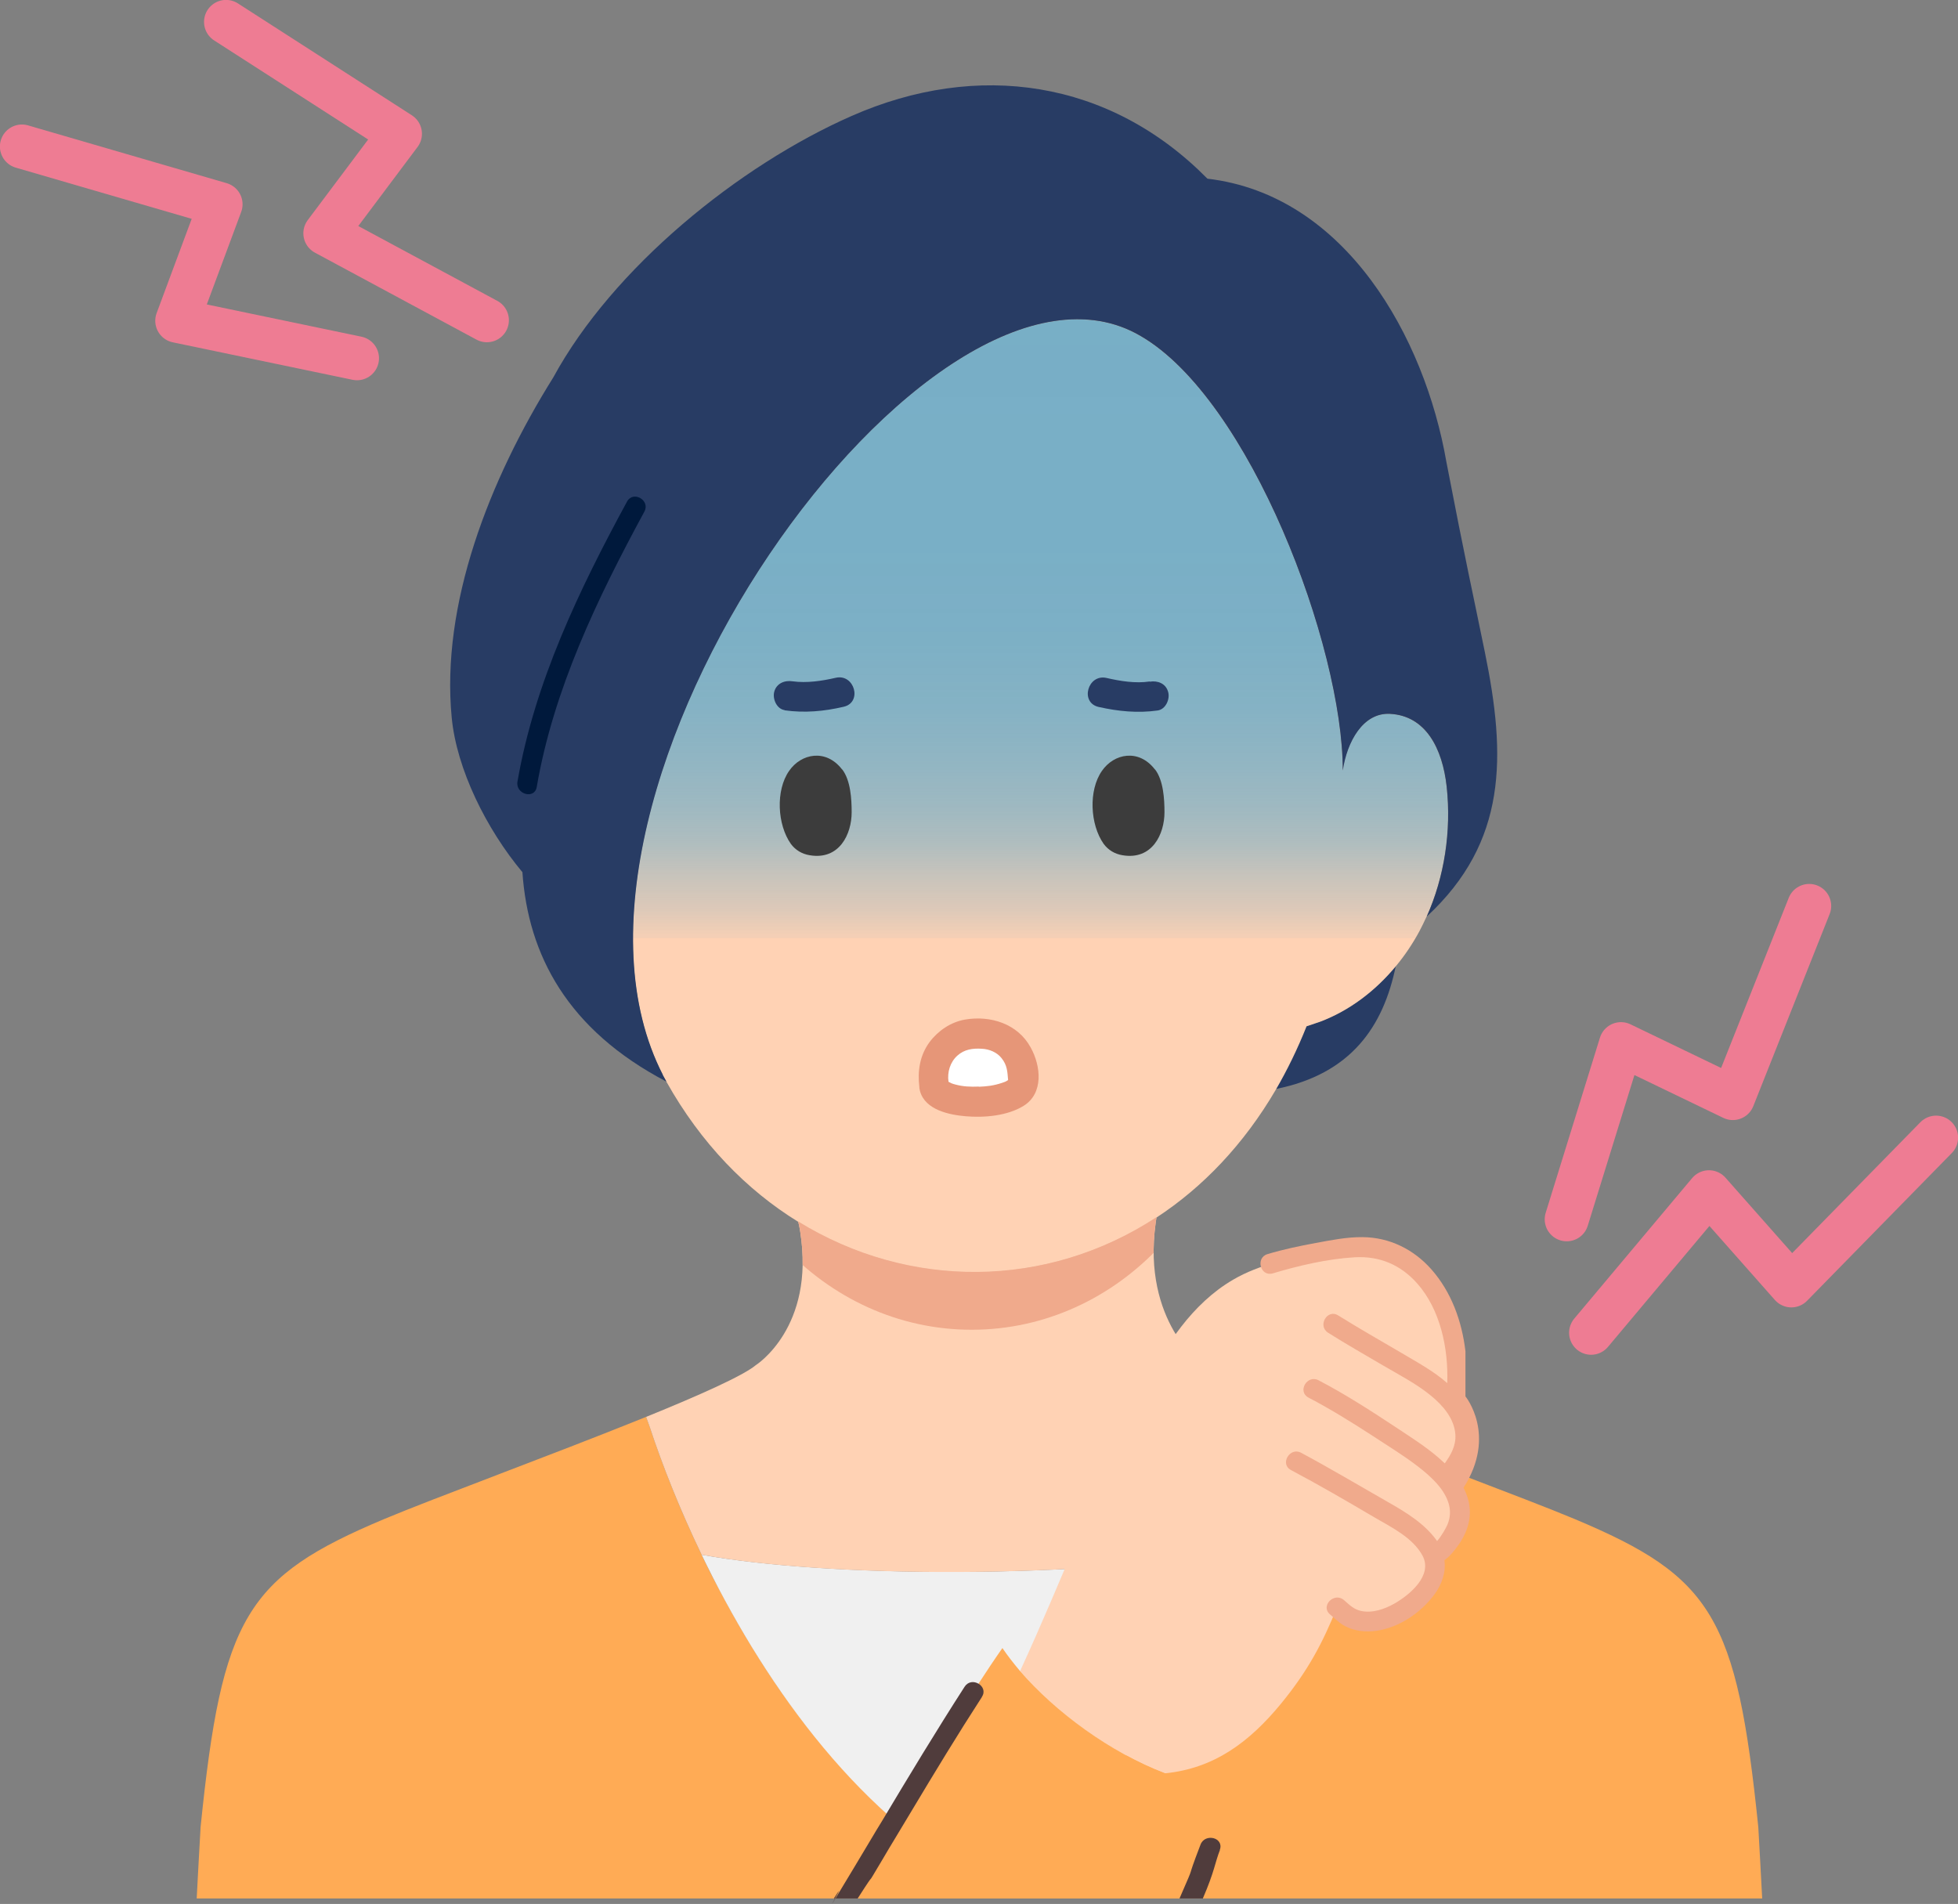 <?xml version="1.0" encoding="UTF-8"?>
<svg id="uuid-cf10858d-f842-4d0b-9638-698bdc0705ce" data-name="レイヤー_2" xmlns="http://www.w3.org/2000/svg" width="110.79" height="107.73" xmlns:xlink="http://www.w3.org/1999/xlink" viewBox="0 0 110.79 107.73">
  <rect x="0" y="0" width="110.79" height="107.73" fill="#808080" stroke="none"/>
  <defs>
    <linearGradient id="uuid-bcf21e70-6f40-47e2-b898-fee229251993" data-name="名称未設定グラデーション 14" x1="58.87" y1="71.98" x2="58.87" y2="18.07" gradientUnits="userSpaceOnUse">
      <stop offset=".35" stop-color="#1e97d2" stop-opacity="0"/>
      <stop offset=".35" stop-color="#1e97d2" stop-opacity=".06"/>
      <stop offset=".38" stop-color="#1e97d2" stop-opacity=".25"/>
      <stop offset=".42" stop-color="#1e97d2" stop-opacity=".43"/>
      <stop offset=".45" stop-color="#1e97d2" stop-opacity=".59"/>
      <stop offset=".49" stop-color="#1e97d2" stop-opacity=".72"/>
      <stop offset=".54" stop-color="#1e97d2" stop-opacity=".82"/>
      <stop offset=".59" stop-color="#1e97d2" stop-opacity=".9"/>
      <stop offset=".66" stop-color="#1e97d2" stop-opacity=".96"/>
      <stop offset=".75" stop-color="#1e97d2" stop-opacity=".99"/>
      <stop offset="1" stop-color="#1e97d2"/>
    </linearGradient>
    <clipPath id="uuid-a9548b6e-a066-4b5e-b141-5e4c997ab902">
      <path d="M68.03,77.25c.72.6,3.14,1.68,6.15,2.9l-.22.62c-.68,2.06-1.61,4.42-2.78,6.88-10.21,1.74-24.44,1.61-31.48.32-1.24-2.58-2.22-5.06-2.93-7.21l-.21-.59c3.03-1.23,5.49-2.33,6.21-2.93,0,0,3.36-2.12,2.51-7.54,0,0-.06-.38-.12-.59,6.27,3.87,14.06,3.83,20.28-.24-.02.15-.05.33-.05.33-.77,5.59,2.64,8.04,2.64,8.04Z" fill="#ffd2b4"/>
    </clipPath>
  </defs>
  <g id="uuid-6328a969-ed3a-4a3f-8ec3-272ea77253bb" data-name="text">
    <g>
      <g>
        <path d="M73.92,58.06l.77-.26c1.62-.61,3.11-1.71,4.29-3.15-.7,3.42-2.52,6.12-6.8,6.97.64-1.1,1.22-2.29,1.73-3.57Z" fill="#283c64"/>
        <path d="M99.67,107.42H11.13c.07-1.32.14-2.67.22-4.04,1.21-11.9,2.59-14.15,10.39-17.43,2.76-1.16,9.47-3.62,14.62-5.7h0c.07-.03.14-.06.2-.08l.21.59c.71,2.15,1.69,4.63,2.93,7.21.28.59.58,1.19.9,1.78.07.13.14.26.21.39.55,1.04,1.14,2.08,1.78,3.11.09.15.18.29.27.44.08.13.16.25.24.38.2.31.4.62.61.93,0,0,.01.02.02.03.09.13.18.26.27.4.08.12.16.24.25.36.04.06.08.12.13.18.07.1.14.2.22.31.07.11.15.21.23.31.05.07.11.15.16.22.07.1.15.2.22.3.07.1.15.2.22.29.06.08.12.16.19.24.17.22.33.43.51.64.06.08.13.16.19.23.07.08.13.16.2.25.09.1.17.21.26.31.03.04.06.08.1.11.1.11.19.23.29.34.11.12.22.25.33.37.01.02.03.03.04.05.1.11.19.21.29.32.26.28.52.56.79.84.1.11.21.21.31.32.06.06.12.12.18.18.12.12.25.24.37.36.05.05.1.1.16.15.02.02.05.04.07.06.05.05.1.09.15.14.02.02.05.04.07.07.06.06.13.12.19.17.08.08.17.15.25.23.88.78,1.81,1.52,2.77,2.18.09.06.17.12.26.18.1.07.2.14.31.2.06.04.11.07.17.11.19.12.37.24.56.35.08.05.16.1.24.14.24.14.48.28.72.41,7.24-3.96,12.51-11.74,15.82-18.71,1.17-2.46,2.1-4.83,2.78-6.88l.22-.62c5.18,2.11,12.07,4.63,14.88,5.81,7.8,3.27,9.17,5.53,10.39,17.43.08,1.37.15,2.72.22,4.04Z" fill="#ffab55"/>
        <path d="M71.18,87.65c-3.31,6.97-8.57,14.75-15.82,18.71-7.13-3.9-12.34-11.5-15.66-18.39,7.04,1.28,21.27,1.42,31.48-.32Z" fill="#f0f0f0"/>
        <path d="M80.72,51.86c-.13.29-.27.57-.41.84-.38.7-.82,1.36-1.32,1.96-1.19,1.44-2.67,2.54-4.29,3.15l-.77.26c-.51,1.28-1.09,2.47-1.73,3.57-1.83,3.13-4.15,5.54-6.76,7.25-6.22,4.07-14.01,4.11-20.28.24-2.92-1.8-5.5-4.44-7.45-7.92-.07-.13-.14-.25-.21-.38-8.15-15.88,15.21-48.74,27.03-41.81,6.18,3.58,11.45,17.54,11.44,24.59.24-1.64,1.15-3.28,2.66-3.21,2.02.1,2.98,1.94,3.22,4.13.27,2.5-.13,5.1-1.13,7.34Z" fill="#ffd2b4"/>
        <path d="M80.72,51.86c-.13.29-.27.57-.41.84-.38.7-.82,1.36-1.32,1.96-1.19,1.44-2.67,2.54-4.29,3.15l-.77.26c-.51,1.28-1.09,2.47-1.73,3.57-1.83,3.13-4.15,5.54-6.76,7.25-6.22,4.07-14.01,4.11-20.28.24-2.92-1.8-5.5-4.44-7.45-7.92-.07-.13-.14-.25-.21-.38-8.15-15.88,15.21-48.74,27.03-41.81,6.18,3.58,11.45,17.54,11.44,24.59.24-1.64,1.15-3.28,2.66-3.21,2.02.1,2.98,1.94,3.22,4.13.27,2.5-.13,5.1-1.13,7.34Z" fill="url(#uuid-bcf21e70-6f40-47e2-b898-fee229251993)" opacity=".6"/>
        <g>
          <path d="M68.03,77.25c.72.6,3.14,1.68,6.15,2.9l-.22.62c-.68,2.06-1.61,4.42-2.78,6.88-10.21,1.74-24.44,1.61-31.48.32-1.24-2.58-2.22-5.06-2.93-7.21l-.21-.59c3.03-1.23,5.49-2.33,6.21-2.93,0,0,3.36-2.12,2.51-7.54,0,0-.06-.38-.12-.59,6.27,3.87,14.06,3.83,20.28-.24-.02.15-.05.33-.05.33-.77,5.59,2.64,8.04,2.64,8.04Z" fill="#ffd2b4"/>
          <g clip-path="url(#uuid-a9548b6e-a066-4b5e-b141-5e4c997ab902)">
            <ellipse cx="54.98" cy="59.02" rx="15.11" ry="16.22" fill="#f0aa8c"/>
          </g>
        </g>
        <path d="M37.5,60.82c.07.13.14.25.21.38-5.6-2.93-7.83-7.17-8.15-11.85-2.04-2.44-3.72-5.83-4-8.74-.62-6.4,2.11-13.44,5.75-19.26,3.37-6.2,10.51-11.99,16.88-14.79,7.11-3.13,14.6-2.06,20.13,3.55,7.83.92,12.3,8.99,13.52,16.02,1.11,5.76,1.47,7.3,2.18,10.78,1.2,5.86,1.28,10.72-3.29,14.95,1-2.23,1.4-4.83,1.13-7.34-.24-2.19-1.19-4.03-3.22-4.13-1.51-.07-2.42,1.57-2.66,3.21,0-7.05-5.26-21.01-11.44-24.59-11.82-6.93-35.18,25.93-27.03,41.81Z" fill="#283c64"/>
        <path d="M47.65,43.54c-.91-1.19-2.32-.91-3,.08-.77,1.1-.67,3.04.1,4.13.26.35.63.57,1.06.64,1.69.29,2.38-1.2,2.38-2.43,0-.75-.06-1.8-.53-2.42Z" fill="#3c3c3c"/>
        <path d="M65.35,43.54c-.91-1.19-2.32-.91-3,.08-.77,1.1-.67,3.04.1,4.13.26.35.63.57,1.06.64,1.69.29,2.38-1.2,2.38-2.43,0-.75-.06-1.8-.53-2.42Z" fill="#3c3c3c"/>
        <path d="M44.39,40.19c1.13.16,2.24.06,3.35-.2,1.07-.25.61-1.88-.45-1.64-.78.18-1.64.31-2.44.2-.45-.07-.91.11-1.04.59-.11.4.14.98.59,1.04h0Z" fill="#283c64"/>
        <path d="M65.05,38.56c-.8.12-1.66-.02-2.44-.2-1.06-.24-1.52,1.39-.45,1.64,1.11.25,2.22.36,3.35.2.45-.07.7-.64.59-1.04-.13-.49-.59-.66-1.04-.59h0Z" fill="#283c64"/>
        <g>
          <path d="M52.85,61.43c-.3-1.8,1.08-3.02,2.43-2.95,2.06-.12,2.86,1.76,2.57,3-.62,1.08-4.8,1.19-5-.06Z" fill="#fff"/>
          <path d="M58.32,59.27c-.73-1.34-2.27-1.83-3.72-1.58-.8.14-1.52.63-2,1.27-.56.76-.69,1.65-.58,2.55,0,.05,0,.09.02.14,0,.03.01.07.02.1.3,1.05,1.64,1.33,2.58,1.41,1.06.09,2.36-.02,3.28-.59,1.14-.71.98-2.25.4-3.3ZM55.4,61.48c-.51.02-.9,0-1.32-.11-.08-.02-.15-.04-.23-.07,0,0-.14-.07-.18-.09,0,0,0,0,0,0-.08-.54.09-1.11.5-1.48.4-.36.87-.42,1.38-.39.44.02.87.21,1.12.53.33.41.33.78.37,1.22,0,0,0,.02,0,.02-.16.11-.15.09-.34.16-.48.16-.84.2-1.32.22Z" fill="#e69678"/>
        </g>
        <path d="M35.48,28.38c-2.7,4.97-5.23,10.23-6.2,15.85-.12.71.97,1.02,1.09.3.95-5.53,3.44-10.69,6.09-15.58.35-.64-.63-1.21-.98-.57h0Z" fill="#00193c"/>
      </g>
      <g>
        <path d="M82.08,84.04c.71,1.04.86,2.28-.53,3.65,0,0-.27.29-.48.23h0c.24.54.22,1.14-.23,1.79-.87,1.34-3.17,2.73-4.68,1.66l-.5-.44c-.82,2.03-1.64,3.59-3.17,5.46-1.8,2.19-3.8,3.68-6.59,3.95-3.03-1.16-6.15-3.42-8.18-5.79,2.4-5.21,4.39-10.52,7.02-15.99,1.16-2.42,2.72-4.8,5.03-6.15,1.52-.89,3.3-1.23,5.03-1.56,1.11-.21,2.27-.42,3.37-.16,1.57.38,2.8,1.68,3.48,3.15.46.99.7,2.26.77,3.52l-.24,1.65s2.58,3.05-.09,5.04Z" fill="#ffd2b4"/>
        <path d="M69.73,101.14c-.32.92-.66,1.88-1.04,2.87-.9,2.37.53.79-.62,3.41h-20.21c1.4-2.19.33-.4,1.76-2.79.21-.36.43-.72.64-1.08,1.72-2.87,3.44-5.73,5.11-8.29.45-.69.9-1.37,1.35-2.01.29.43.62.85.98,1.28,2.04,2.37,5.15,4.63,8.18,5.79,1.33.51,2.64.8,3.84.8Z" fill="#ffab55"/>
        <path d="M82.92,79v-2.54c-.2-1.71-.8-3.36-1.93-4.64-1-1.13-2.37-1.81-3.89-1.82-.89-.01-1.78.17-2.65.33-.92.17-1.83.36-2.73.63-.7.21-.4,1.3.3,1.09,1.47-.44,3.09-.82,4.63-.91,1.41-.08,2.6.42,3.54,1.48,1.3,1.47,1.77,3.65,1.7,5.64-.78-.69-1.72-1.19-2.61-1.72-1.19-.7-2.39-1.38-3.56-2.11-.62-.39-1.19.59-.57.98,1.01.64,2.06,1.23,3.09,1.84.92.54,1.92,1.05,2.74,1.73.67.55,1.31,1.29,1.37,2.19.04.63-.25,1.14-.6,1.63-.83-.8-1.82-1.41-2.78-2.05-1.42-.94-2.85-1.86-4.36-2.65-.65-.34-1.22.64-.57.98,1.25.65,2.45,1.4,3.64,2.17.86.57,1.76,1.11,2.57,1.74.68.53,1.44,1.2,1.71,2.05.13.41.11.83-.06,1.23-.07.17-.35.67-.59.93,0-.01-.02-.03-.02-.04-.69-.96-1.75-1.6-2.77-2.18-1.63-.93-3.24-1.89-4.9-2.78-.64-.34-1.22.64-.57.98,1.6.85,3.15,1.75,4.71,2.67.96.56,2.18,1.15,2.73,2.17.6,1.12-.72,2.22-1.6,2.72-.55.31-1.24.55-1.88.41-.41-.09-.65-.34-.96-.61-.55-.48-1.35.32-.8.8.27.23.53.5.84.66.56.3,1.19.36,1.82.27,1.27-.19,2.47-1.01,3.23-2.02.46-.61.68-1.3.59-1.97.3-.21.55-.53.74-.79.37-.5.63-1.06.69-1.69.05-.58-.09-1.12-.35-1.62,1.91-2.98.11-5.17.11-5.17Z" fill="#f0aa8c"/>
        <path d="M55.56,96.02c-1.38,2.13-2.7,4.31-4,6.48-.32.53-.63,1.05-.95,1.58-.22.36-.44.73-.65,1.09-1.28,2.15-.08.14-1.43,2.25h-1.35c.91-1.41-.7,1.31.17-.13.64-1.06,1.28-2.12,1.91-3.18.21-.35.42-.71.64-1.06,1.53-2.56,3.07-5.11,4.68-7.61.2-.31.54-.32.79-.17.24.14.39.44.19.74Z" fill="#503c3c"/>
        <path d="M69.03,104.67c-.29.74-.3,1.2-.97,2.75h-1.32c1.04-2.38.26-.63,1.19-3.05.13-.34.47-.43.74-.36.27.07.48.32.35.66Z" fill="#503c3c"/>
      </g>
      <polyline points="12.79 1.24 22.63 7.57 18.41 13.2 27.55 18.12" fill="none" stroke="#ee7c93" stroke-linecap="round" stroke-linejoin="round" stroke-width="2.49"/>
      <polyline points="102.37 51.26 98.05 62.13 91.72 59.08 88.65 68.99" fill="none" stroke="#ee7c93" stroke-linecap="round" stroke-linejoin="round" stroke-width="2.49"/>
      <polyline points="109.55 64.37 101.36 72.73 96.7 67.46 90.03 75.41" fill="none" stroke="#ee7c93" stroke-linecap="round" stroke-linejoin="round" stroke-width="2.49"/>
      <polyline points="1.24 8.29 12.48 11.56 10.03 18.15 20.2 20.27" fill="none" stroke="#ee7c93" stroke-linecap="round" stroke-linejoin="round" stroke-width="2.49"/>
    </g>
  </g>
</svg>